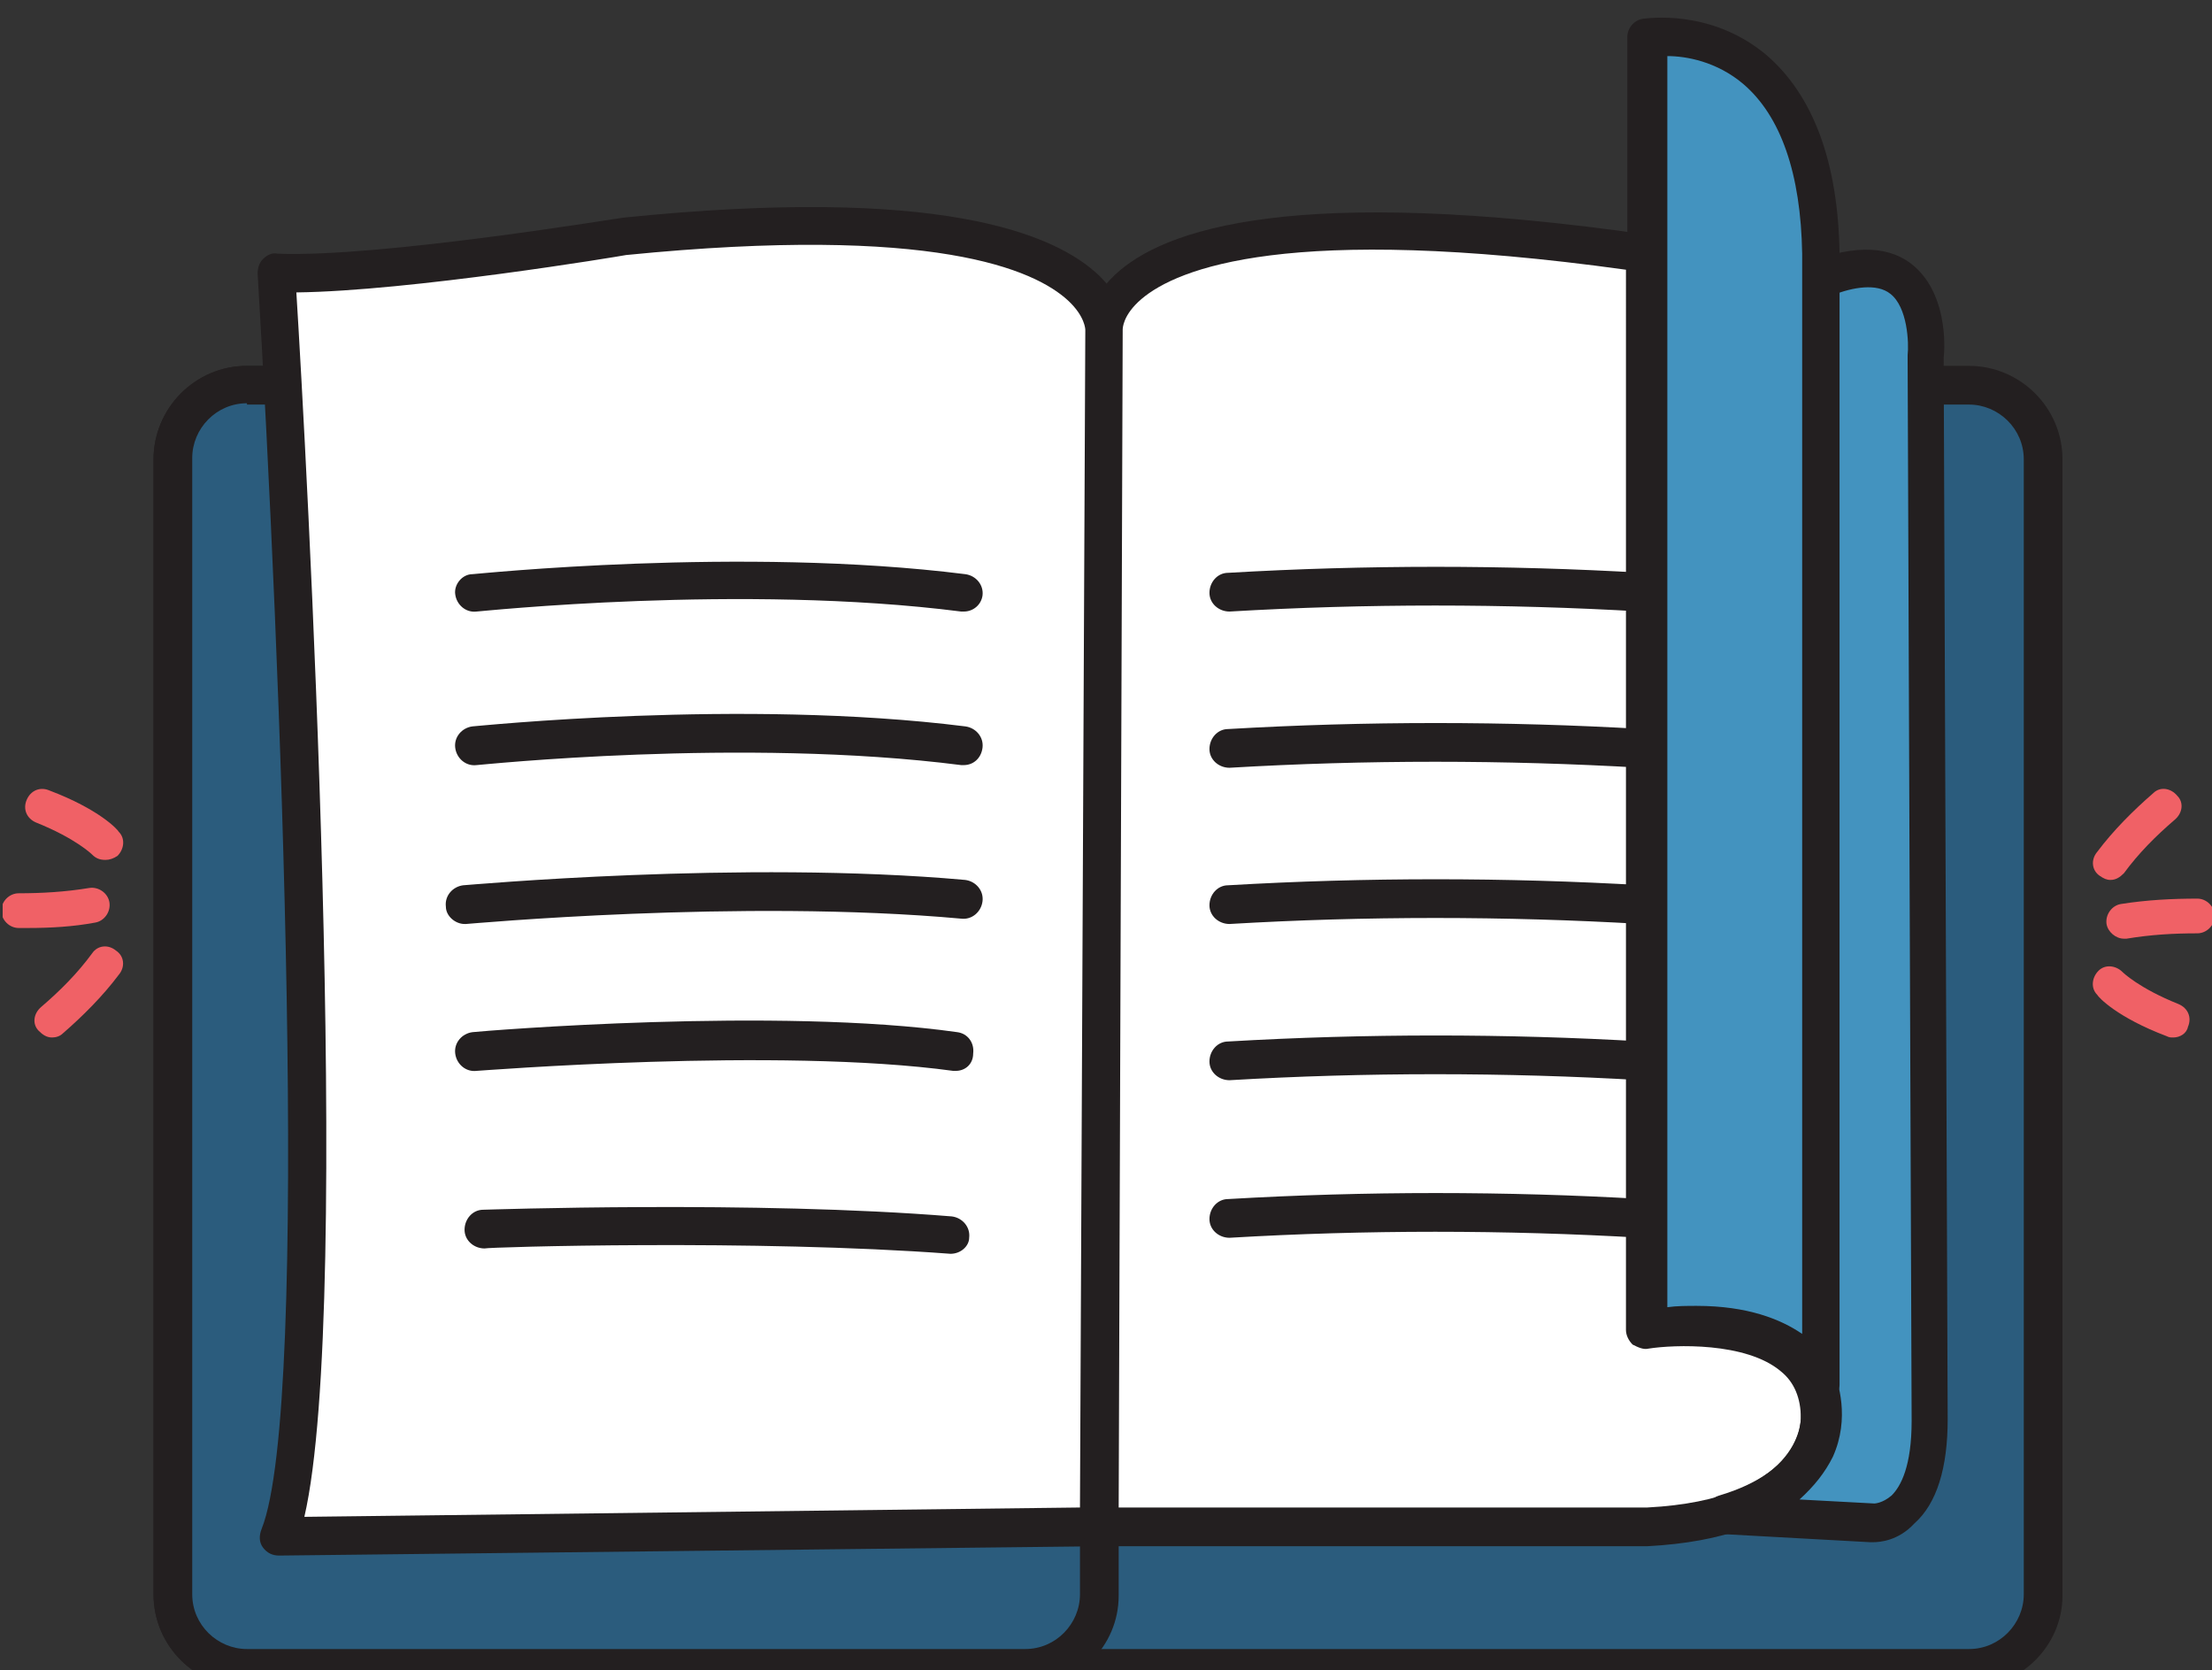 <?xml version="1.0" encoding="utf-8"?>
<!-- Generator: Adobe Illustrator 26.0.1, SVG Export Plug-In . SVG Version: 6.00 Build 0)  -->
<svg version="1.1" id="Group_1104" xmlns="http://www.w3.org/2000/svg" xmlns:xlink="http://www.w3.org/1999/xlink" x="0px" y="0px"
	 viewBox="0 0 165.7 125.1" style="enable-background:new 0 0 165.7 125.1;" xml:space="preserve">
<rect x="0" y="0" width="165.7" height="125.1" fill="#333333" stroke="none"/>
<style type="text/css">
	.st0{clip-path:url(#SVGID_00000027568565413755138690000005039750296072301476_);}
	.st1{fill:#2B5C7D;}
	.st2{fill:#231F20;}
	.st3{fill:#FFFFFF;}
	.st4{fill:#4393BF;}
	.st5{fill:#FDF3DA;}
	.st6{fill:#F06166;}
</style>
<g>
	<g>
		<defs>
			<rect id="SVGID_1_" x="0.2" y="1.3" width="165.7" height="125.1"/>
		</defs>
		<clipPath id="SVGID_00000176009080930711560020000001073525553754529668_">
			<use xlink:href="#SVGID_1_"  style="overflow:visible;"/>
		</clipPath>
		<g id="Group_1103" style="clip-path:url(#SVGID_00000176009080930711560020000001073525553754529668_);">
			<g id="Path_1923">
				<g>
					<g>
						<path class="st1" d="M147.5,125h-129c-3.1,0-5.5-2.5-5.6-5.6v-85c0-3.1,2.5-5.5,5.6-5.6h129c3.1,0,5.5,2.5,5.6,5.6v85.1
							C153,122.5,150.6,125,147.5,125"/>
					</g>
				</g>
			</g>
			<g id="Rectangle_718">
				<path class="st2" d="M147.5,126.4h-129c-3.8,0-7-3.1-7-7v-85c0-3.8,3.1-7,7-7h129c3.8,0,7,3.1,7,7v85.1
					C154.5,123.3,151.3,126.4,147.5,126.4z M18.5,30.2c-2.3,0-4.1,1.9-4.1,4.1v85.1c0,2.3,1.9,4.1,4.1,4.1h129
					c2.3,0,4.1-1.9,4.1-4.1v-85c0-2.3-1.9-4.1-4.1-4.1h-129V30.2z"/>
			</g>
			<g id="Path_1924">
				<g>
					<g>
						<path class="st1" d="M76.8,125H18.5c-3.1,0-5.5-2.5-5.6-5.6v-85c0-3.1,2.5-5.5,5.6-5.6h58.3c3.1,0,5.5,2.5,5.6,5.6v85.1
							C82.4,122.5,79.9,125,76.8,125"/>
					</g>
				</g>
			</g>
			<g id="Rectangle_719">
				<path class="st2" d="M76.8,126.4H18.5c-3.8,0-7-3.1-7-7v-85c0-3.8,3.1-7,7-7h58.3c3.8,0,7,3.1,7,7v85.1
					C83.8,123.3,80.7,126.4,76.8,126.4z M18.5,30.2c-2.3,0-4.1,1.9-4.1,4.1v85.1c0,2.3,1.9,4.1,4.1,4.1h58.3c2.3,0,4.1-1.9,4.1-4.1
					v-85c0-2.3-1.9-4.1-4.1-4.1H18.5V30.2z"/>
			</g>
			<g id="Path_1925">
				<path class="st3" d="M82.4,114.3l0.4-89.6c0,0,1-10.8-35.9-7.1c0,0-18.3,3.1-26.2,2.7c0,0,5.1,82.5,0.2,94.6L82.4,114.3z"/>
			</g>
			<g id="Path_1926">
				<path class="st2" d="M20.9,116.5c-0.5,0-0.9-0.2-1.2-0.6c-0.3-0.4-0.3-0.9-0.1-1.4c3.7-9.3,1.4-65.6-0.3-94
					c0-0.4,0.1-0.8,0.4-1.1c0.3-0.3,0.7-0.5,1.1-0.4c7.7,0.3,25.7-2.7,25.9-2.7c23.5-2.4,32.3,1.1,35.7,4.4c1.9,1.9,2,3.7,2,4.2
					L84,114.4c0,0.8-0.6,1.4-1.4,1.4L20.9,116.5L20.9,116.5z M82.4,114.3L82.4,114.3L82.4,114.3z M22.2,21.9
					c0.7,11.2,4.3,75.7,0.6,91.7l58.1-0.7l0.4-88.1v-0.1l0,0c0,0,0-1-1.3-2.2c-2.5-2.3-10-5.7-33.1-3.4
					C46.4,19.2,30.7,21.8,22.2,21.9z"/>
			</g>
			<g id="Path_1927">
				<path class="st3" d="M82.8,24.8c0,0-0.9-11.8,40.6-5.8v80.5c0,0,13-1.9,13,6.6c0,0,0.4,7.6-13,8.2h-41L82.8,24.8z"/>
			</g>
			<g id="Path_1928">
				<path class="st2" d="M82.4,115.8c-0.4,0-0.8-0.2-1-0.4c-0.3-0.3-0.4-0.6-0.4-1l0.4-89.5c0-0.5,0.1-2.4,2.1-4.3
					c3.7-3.5,13.6-6.8,40.1-3c0.7,0.1,1.2,0.7,1.2,1.4v78.9c2.6-0.2,7.5,0,10.5,2.5c1.6,1.4,2.5,3.3,2.5,5.7c0,0.2,0.1,2.7-2.2,5.2
					c-2.4,2.7-6.5,4.2-12.2,4.5L82.4,115.8z M83.8,112.9h39.6c11.5-0.6,11.5-6.5,11.5-6.7c0-1.5-0.5-2.7-1.5-3.5
					c-2.6-2.2-8-2-9.9-1.7c-0.4,0.1-0.8-0.1-1.2-0.3c-0.3-0.3-0.5-0.7-0.5-1.1V20.2c-25.3-3.5-33.6-0.1-36.3,2.2
					c-1.4,1.2-1.4,2.2-1.4,2.3c0,0,0,0,0,0.1L83.8,112.9z"/>
			</g>
			<g id="Path_1929">
				<path class="st4" d="M129.4,113.4l10.9,0.6c0,0,4.3,0.3,4.3-7.7l-0.3-79.6c0,0,1-9.7-8.5-5.7v81.7
					C135.8,102.7,139.5,110.3,129.4,113.4"/>
			</g>
			<g id="Path_1930">
				<path class="st2" d="M140.3,115.5c-0.1,0-0.1,0-0.2,0l-10.9-0.6c-0.7,0-1.3-0.6-1.4-1.3c-0.1-0.7,0.3-1.4,1-1.6
					c3-0.9,4.9-2.3,5.7-4.1c1-2.2-0.1-4.5-0.1-4.5c-0.1-0.2-0.2-0.4-0.2-0.6V21.1c0-0.6,0.3-1.1,0.9-1.3c3.4-1.4,6.1-1.5,8-0.1
					c2.8,2.1,2.6,6.3,2.5,7.1l0.3,79.5c0,3.6-0.8,6.3-2.5,7.8C142.2,115.4,140.8,115.5,140.3,115.5z M134.8,112.3l5.6,0.3
					c0,0,0.6,0,1.3-0.6c0.7-0.7,1.5-2.2,1.5-5.6l-0.3-79.6c0-0.1,0-0.1,0-0.2c0.1-0.9,0-3.6-1.3-4.6c-1-0.8-2.8-0.5-4.3,0.1v80.4
					c0.4,1,1.3,3.7,0,6.6C136.7,110.3,135.9,111.3,134.8,112.3z"/>
			</g>
			<g id="Path_1931">
				<path class="st5" d="M36.3,92c0,0,20.2-0.7,34.9,0.4"/>
			</g>
			<g id="Path_1932">
				<path class="st2" d="M71.2,93.9L71.2,93.9c-14.6-1.1-34.7-0.5-34.9-0.4c-0.8,0-1.5-0.6-1.5-1.4s0.6-1.5,1.4-1.5
					c0.2,0,20.4-0.7,35.1,0.5c0.8,0.1,1.4,0.8,1.3,1.6C72.6,93.3,72,93.9,71.2,93.9z"/>
			</g>
			<g id="Path_1933">
				<path class="st5" d="M35.6,78.8c0,0,22.6-1.9,36,0"/>
			</g>
			<g id="Path_1934">
				<path class="st2" d="M71.6,80.2c-0.1,0-0.1,0-0.2,0c-13.1-1.8-35.5,0-35.7,0c-0.8,0.1-1.5-0.5-1.6-1.3s0.5-1.5,1.3-1.6
					c0.9-0.1,22.9-1.9,36.3,0c0.8,0.1,1.3,0.8,1.2,1.6C72.9,79.7,72.3,80.2,71.6,80.2z"/>
			</g>
			<g id="Path_1935">
				<path class="st5" d="M34.8,67.7c0,0,20.6-1.9,37.4-0.4"/>
			</g>
			<g id="Path_1936">
				<path class="st2" d="M34.8,69.2c-0.7,0-1.4-0.6-1.4-1.3c-0.1-0.8,0.5-1.5,1.3-1.6c0.2,0,20.9-1.9,37.6-0.4
					c0.8,0.1,1.4,0.8,1.3,1.6s-0.8,1.4-1.6,1.3c-16.5-1.5-36.9,0.4-37.1,0.4H34.8z"/>
			</g>
			<g id="Path_1937">
				<path class="st5" d="M35.6,55.8c0,0,19.8-2.1,36.6,0"/>
			</g>
			<g id="Path_1938">
				<path class="st2" d="M72.2,57.3c-0.1,0-0.1,0-0.2,0c-16.4-2.1-36.1,0-36.3,0c-0.8,0.1-1.5-0.5-1.6-1.3s0.5-1.5,1.3-1.6
					c0.2,0,20.2-2.1,36.9,0c0.8,0.1,1.4,0.8,1.3,1.6C73.5,56.8,72.9,57.3,72.2,57.3z"/>
			</g>
			<g id="Path_1939">
				<path class="st5" d="M35.6,44.4c0,0,19.8-2.1,36.6,0"/>
			</g>
			<g id="Path_1940">
				<path class="st2" d="M72.2,45.8c-0.1,0-0.1,0-0.2,0c-16.4-2.1-36.1,0-36.3,0c-0.8,0.1-1.5-0.5-1.6-1.3C34,43.8,34.6,43,35.4,43
					c0.2,0,20.2-2.1,36.9,0c0.8,0.1,1.4,0.8,1.3,1.6C73.5,45.3,72.9,45.8,72.2,45.8z"/>
			</g>
			<g id="Path_1941">
				<path class="st5" d="M92,44.4c10.3-0.6,20.7-0.6,31,0"/>
			</g>
			<g id="Path_1942">
				<path class="st2" d="M123,45.8C122.9,45.8,122.9,45.8,123,45.8c-10.3-0.6-20.7-0.6-30.9,0c-0.8,0-1.5-0.6-1.5-1.4
					c0-0.8,0.6-1.5,1.4-1.5c10.3-0.6,20.8-0.6,31.1,0c0.8,0,1.4,0.7,1.4,1.5C124.4,45.3,123.7,45.8,123,45.8z"/>
			</g>
			<g id="Path_1943">
				<path class="st5" d="M92,56.1c10.3-0.6,20.7-0.6,31,0"/>
			</g>
			<g id="Path_1944">
				<path class="st2" d="M123,57.5C122.9,57.5,122.9,57.5,123,57.5c-10.3-0.6-20.7-0.6-30.9,0c-0.8,0-1.5-0.6-1.5-1.4
					c0-0.8,0.6-1.5,1.4-1.5c10.3-0.6,20.8-0.6,31.1,0c0.8,0,1.4,0.7,1.4,1.5C124.4,56.9,123.7,57.5,123,57.5z"/>
			</g>
			<g id="Path_1945">
				<path class="st5" d="M92,67.7c10.3-0.6,20.7-0.6,31,0"/>
			</g>
			<g id="Path_1946">
				<path class="st2" d="M123,69.2C122.9,69.2,122.9,69.2,123,69.2c-10.3-0.6-20.7-0.6-30.9,0c-0.8,0-1.5-0.6-1.5-1.4
					s0.6-1.5,1.4-1.5c10.3-0.6,20.8-0.6,31.1,0c0.8,0,1.4,0.7,1.4,1.5C124.4,68.6,123.7,69.2,123,69.2z"/>
			</g>
			<g id="Path_1947">
				<path class="st5" d="M92,79.4c10.3-0.6,20.7-0.6,31,0"/>
			</g>
			<g id="Path_1948">
				<path class="st2" d="M123,80.9C122.9,80.9,122.9,80.9,123,80.9c-10.3-0.6-20.7-0.6-30.9,0c-0.8,0-1.5-0.6-1.5-1.4S91.2,78,92,78
					c10.3-0.6,20.8-0.6,31.1,0c0.8,0,1.4,0.7,1.4,1.5C124.4,80.3,123.7,80.9,123,80.9z"/>
			</g>
			<g id="Path_1949">
				<path class="st5" d="M92,91.3c10.3-0.6,20.7-0.6,31,0"/>
			</g>
			<g id="Path_1950">
				<path class="st2" d="M123,92.7C122.9,92.7,122.9,92.7,123,92.7c-10.3-0.6-20.7-0.6-30.9,0c-0.8,0-1.5-0.6-1.5-1.4
					s0.6-1.5,1.4-1.5c10.3-0.6,20.8-0.6,31.1,0c0.8,0,1.4,0.7,1.4,1.5C124.4,92.2,123.7,92.7,123,92.7z"/>
			</g>
			<g id="Path_1951">
				<path class="st4" d="M123.4,99.5V2.8c0,0,12.7-2.1,13,16.2v84.7C136.4,103.7,134.4,97.9,123.4,99.5"/>
			</g>
			<g id="Path_1952">
				<path class="st2" d="M136.4,105.2c-0.6,0-1.2-0.4-1.4-1c-0.1-0.2-1.9-4.7-11.4-3.3c-0.4,0.1-0.8-0.1-1.2-0.3s-0.5-0.7-0.5-1.1
					V2.8c0-0.7,0.5-1.3,1.2-1.4c0.2,0,5-0.8,9.2,2.7c3.5,3,5.4,8,5.5,14.9v84.7c0,0.7-0.5,1.3-1.2,1.4
					C136.6,105.2,136.5,105.2,136.4,105.2z M127.1,97.8c3.8,0,6.3,1,7.9,2.1V19c-0.1-6-1.6-10.3-4.4-12.7c-2-1.7-4.3-2.1-5.7-2.1
					v93.7C125.6,97.8,126.4,97.8,127.1,97.8z"/>
			</g>
			<g id="Path_1953">
				<g>
					<path class="st6" d="M162.8,77.7c-0.2,0-0.3,0-0.5-0.1c-3.7-1.4-5.1-2.9-5.2-3.1c-0.5-0.5-0.4-1.3,0.1-1.8s1.3-0.4,1.8,0.1
						c0,0,1.2,1.2,4.2,2.4c0.7,0.3,1,1,0.7,1.7C163.8,77.4,163.3,77.7,162.8,77.7z"/>
				</g>
			</g>
			<g id="Path_1954">
				<g>
					<path class="st6" d="M158.1,65.9c-0.3,0-0.5-0.1-0.8-0.3c-0.6-0.4-0.7-1.2-0.2-1.8c1.2-1.6,2.7-3.1,4.2-4.4
						c0.5-0.5,1.3-0.4,1.8,0.2c0.5,0.5,0.4,1.3-0.2,1.8c-1.4,1.2-2.7,2.5-3.8,4C158.8,65.7,158.5,65.9,158.1,65.9z"/>
				</g>
			</g>
			<g id="Path_1955">
				<g>
					<path class="st6" d="M159.1,70.3c-0.6,0-1.2-0.5-1.3-1.1c-0.1-0.7,0.4-1.4,1.1-1.5c1.9-0.3,3.8-0.4,5.7-0.4
						c0.7,0,1.3,0.6,1.3,1.3s-0.6,1.3-1.3,1.3c-1.8,0-3.5,0.1-5.3,0.4C159.2,70.3,159.1,70.3,159.1,70.3z"/>
				</g>
			</g>
			<g id="Path_1956">
				<g>
					<path class="st6" d="M7.9,64.4c-0.4,0-0.7-0.1-1-0.4c0,0-1.2-1.2-4.2-2.4c-0.7-0.3-1-1-0.7-1.7s1-1,1.7-0.7
						c3.7,1.4,5.1,2.9,5.2,3.1c0.5,0.5,0.4,1.3-0.1,1.8C8.5,64.3,8.2,64.4,7.9,64.4z"/>
				</g>
			</g>
			<g id="Path_1957">
				<g>
					<path class="st6" d="M3.9,77.7c-0.4,0-0.7-0.2-1-0.5c-0.5-0.5-0.4-1.3,0.2-1.8c1.4-1.2,2.7-2.5,3.8-4c0.4-0.6,1.2-0.7,1.8-0.2
						c0.6,0.4,0.7,1.2,0.2,1.8c-1.2,1.6-2.7,3.1-4.2,4.4C4.5,77.6,4.2,77.7,3.9,77.7z"/>
				</g>
			</g>
			<g id="Path_1958">
				<g>
					<path class="st6" d="M2.1,69.5c-0.2,0-0.4,0-0.7,0c-0.7,0-1.3-0.6-1.3-1.3c0-0.7,0.6-1.3,1.3-1.3l0,0c1.7,0,3.5-0.1,5.3-0.4
						c0.7-0.1,1.4,0.4,1.5,1.1S7.8,69,7.1,69.1C5.5,69.4,3.8,69.5,2.1,69.5z"/>
				</g>
			</g>
		</g>
	</g>
</g>
</svg>

